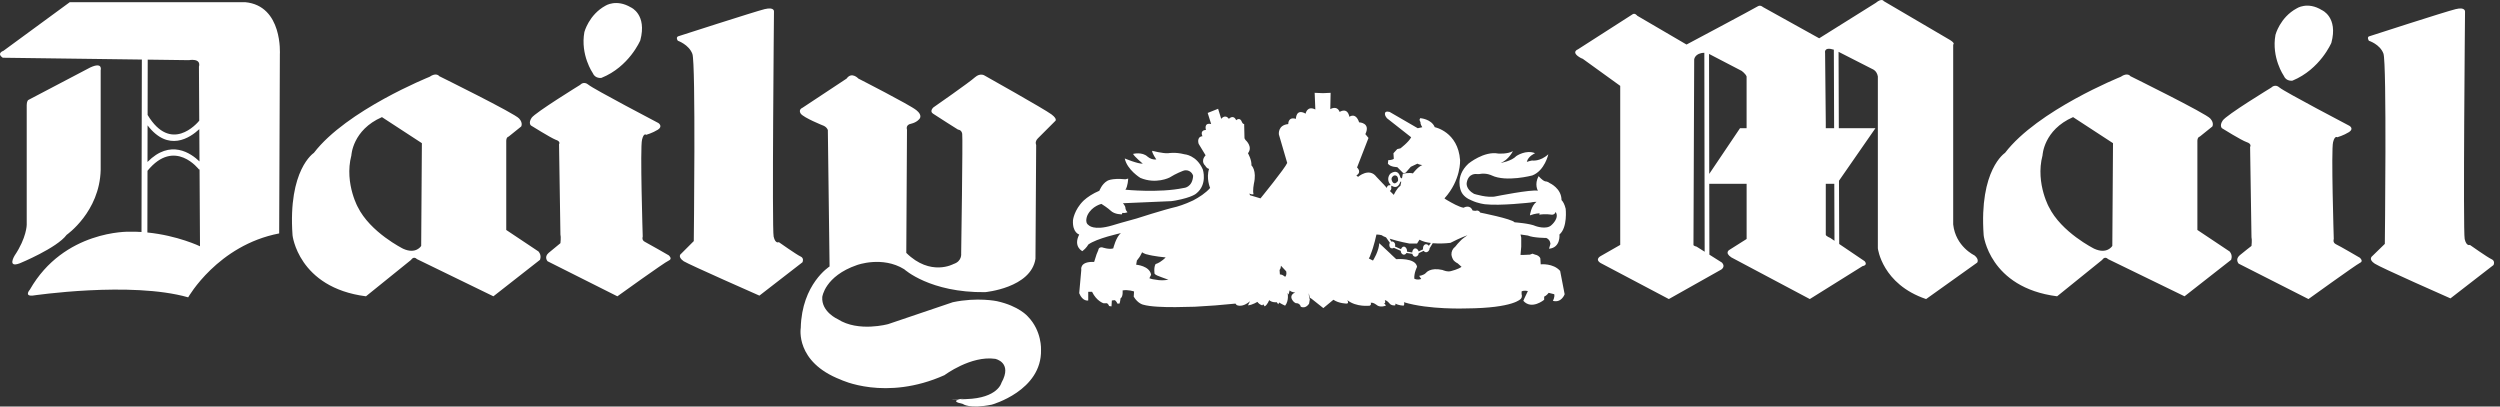 <svg width="246" height="40" viewBox="0 0 246 40" fill="none" xmlns="http://www.w3.org/2000/svg">
<rect x="0" y="0" width="246" height="40" fill="#333333" stroke="none"/>
<path fillRule="evenodd" clipRule="evenodd" d="M124.407 22.22L124.953 22.629C124.885 22.016 124.988 20.99 124.988 20.99C124.576 21.262 124.476 21.775 124.476 21.775L123.895 21.843L124.407 22.22ZM146.787 26.659C146.719 26.523 146.616 26.422 146.444 26.422C146.275 26.422 146.103 26.591 146.103 26.831C146.103 27.071 146.275 27.24 146.444 27.24C146.648 27.24 146.821 27.071 146.821 26.831C146.82 26.764 146.787 26.728 146.787 26.659ZM146.773 25.056C146.782 25.086 146.787 25.122 146.787 25.157C146.786 25.241 146.759 25.324 146.71 25.393C146.661 25.462 146.592 25.514 146.512 25.544V26.048C146.607 26.057 146.698 26.086 146.781 26.132C146.863 26.178 146.936 26.241 146.993 26.317C147.103 26.465 147.162 26.645 147.162 26.83C147.162 27.198 146.952 27.496 146.646 27.588C147.49 27.522 148.018 27.445 148.018 27.445C147.197 27.274 147.674 26.796 147.674 26.796C148.051 26.488 148.768 26.247 148.768 26.247C147.914 26.144 147.437 25.463 147.229 25.053H146.773V25.056ZM146.343 27.609C146.017 27.554 145.762 27.235 145.762 26.831C145.762 26.444 145.997 26.133 146.308 26.062V25.56C146.215 25.546 146.128 25.502 146.061 25.436C145.994 25.369 145.949 25.282 145.934 25.189L145.931 25.192C145.591 25.292 145.282 25.292 145.282 25.292C145.214 25.464 145.351 25.532 145.351 25.532C146.068 26.045 145.591 26.523 145.591 26.523C145.25 26.831 145.078 26.831 145.078 26.831C144.738 26.934 143.916 27.652 143.916 27.652C144.83 27.68 145.666 27.652 146.343 27.609ZM136.981 24.44C137.042 24.441 137.102 24.422 137.152 24.386L137.834 24.681C137.834 24.884 137.971 25.058 138.142 25.058C138.248 25.058 138.342 24.989 138.397 24.892L138.975 24.977C139.012 25.148 139.13 25.263 139.269 25.263C139.427 25.263 139.586 25.118 139.607 24.908L140.09 24.679C140.148 24.764 140.233 24.819 140.331 24.819C140.499 24.819 140.671 24.647 140.671 24.442L140.98 23.932C141.56 23.977 142.144 23.965 142.723 23.897C143.644 23.417 144.397 23.145 144.397 23.145C144.122 23.348 143.848 23.522 143.676 23.726C143.505 23.896 143.345 24.079 143.199 24.271C143.075 24.361 142.976 24.48 142.91 24.617C142.844 24.755 142.814 24.907 142.822 25.059C142.848 25.254 142.918 25.441 143.026 25.605C143.197 25.809 143.438 25.914 143.438 25.914L143.815 26.254C143.506 26.494 142.822 26.663 142.822 26.663C142.445 26.803 141.935 26.563 141.935 26.563C140.738 26.291 140.329 26.835 140.329 26.835C140.089 27.108 139.645 27.144 139.645 27.144L139.849 27.453C139.405 27.589 139.167 27.418 139.167 27.418C139.132 26.837 139.44 26.256 139.44 26.256C139.303 25.334 137.388 25.503 137.388 25.503L136.912 25.056L136.809 24.953L135.715 23.928C135.715 24.236 135.579 24.681 135.41 25.058C135.273 25.363 135.101 25.639 135.101 25.639L134.692 25.432C134.77 25.318 134.827 25.191 134.861 25.058C135.202 24.236 135.442 23.075 135.442 23.075C135.646 23.075 135.819 23.11 135.954 23.143C136.058 23.212 136.126 23.247 136.126 23.247C136.206 23.284 136.292 23.32 136.386 23.358L136.763 23.893C136.727 23.956 136.708 24.027 136.708 24.1C136.707 24.304 136.809 24.44 136.981 24.44ZM140.796 23.908L140.596 24.192C140.568 24.145 140.53 24.106 140.483 24.078C140.436 24.049 140.383 24.034 140.329 24.031C140.157 24.031 140.021 24.2 140.021 24.44C140.021 24.473 140.023 24.506 140.032 24.535L139.596 24.739C139.55 24.579 139.41 24.439 139.269 24.439C139.1 24.439 138.963 24.643 138.963 24.848L138.443 24.759C138.448 24.733 138.451 24.706 138.451 24.679C138.451 24.475 138.311 24.267 138.142 24.267C138.014 24.267 137.908 24.382 137.862 24.524L137.258 24.252C137.279 24.204 137.289 24.152 137.288 24.1C137.288 23.928 137.151 23.759 136.979 23.759C136.952 23.758 136.925 23.763 136.9 23.773L136.739 23.484H136.736C137.606 23.767 138.686 23.964 138.686 23.964H139.438L139.678 23.587C139.988 23.76 140.389 23.86 140.796 23.908ZM136.746 18.074C136.774 18.109 136.8 18.141 136.828 18.171L136.785 18.247C136.762 18.232 136.736 18.224 136.708 18.222C136.571 18.222 136.468 18.359 136.468 18.496L136.436 18.462L136.161 18.154L136.06 18.052L135.445 17.403C134.727 16.446 133.633 17.403 133.633 17.403L133.464 17.266C134.043 16.924 133.533 16.48 133.533 16.48L134.66 13.575L134.351 13.199C134.9 12.071 133.738 12.038 133.738 12.038C133.395 11.013 132.78 11.492 132.78 11.492C132.576 10.5 131.822 11.013 131.822 11.013C131.55 10.33 130.901 10.739 130.901 10.739L130.933 9.133L130.183 9.167L129.362 9.133L129.43 10.773C128.612 10.363 128.472 11.183 128.472 11.183C127.517 10.636 127.517 11.695 127.517 11.695C126.73 11.455 126.765 12.208 126.765 12.208C125.706 12.31 125.843 13.233 125.843 13.233L126.661 16.034C126.457 16.547 124.032 19.52 124.032 19.52L123.005 19.212L122.937 19.042C123.176 19.179 123.348 19.11 123.348 19.11C123.246 18.768 123.381 18.085 123.381 18.085C123.69 16.753 123.142 16.274 123.142 16.274C123.176 15.727 122.8 15.079 122.8 15.079C123.313 14.43 122.561 13.78 122.561 13.78L122.458 13.609L122.425 12.208C122.288 12.208 122.219 12.036 122.219 12.036C122.014 11.455 121.638 11.832 121.638 11.832C121.365 11.218 120.921 11.695 120.921 11.695C120.544 11.183 120.168 11.695 120.168 11.695L119.861 10.704L118.836 11.113L119.178 12.207C118.425 12.035 118.665 12.787 118.665 12.787C118.016 12.821 118.323 13.402 118.323 13.402C117.709 13.47 117.948 14.155 117.948 14.155L118.63 15.281C118.083 15.896 118.597 16.306 118.597 16.306C118.769 16.615 118.974 16.615 118.974 16.615C118.665 17.538 119.076 18.495 119.076 18.495C118.632 19.007 117.983 19.416 117.402 19.723C116.548 20.134 115.796 20.339 115.796 20.339C114.462 20.648 111.833 21.501 111.833 21.501C110.91 21.738 109.441 22.182 109.441 22.182C107.596 22.731 107.117 22.15 107.117 22.15C106.673 21.875 107.015 21.157 107.015 21.157C107.459 20.269 108.382 20.064 108.382 20.064C109.032 20.476 109.27 20.713 109.27 20.713C109.68 21.125 110.399 21.09 110.399 21.09L110.432 20.954C110.739 20.988 110.945 20.885 110.945 20.885C110.739 20.681 110.739 20.441 110.739 20.441C110.739 20.271 110.501 19.998 110.501 19.998L115.25 19.793C115.422 19.761 115.557 19.761 115.694 19.725C117.333 19.418 117.71 19.042 117.71 19.042C118.837 18.152 118.36 16.683 118.36 16.683C117.744 15.249 116.548 15.18 116.548 15.18C115.625 14.941 114.943 15.078 114.943 15.078C114.43 15.113 113.372 14.839 113.372 14.839C113.337 15.043 113.781 15.692 113.781 15.692C113.628 15.706 113.473 15.689 113.327 15.642C113.18 15.595 113.044 15.52 112.928 15.42C112.38 14.907 111.492 15.146 111.492 15.146C111.629 15.42 112.45 16.104 112.45 16.104C111.971 16.137 110.674 15.591 110.674 15.591C110.913 16.72 112.211 17.505 112.211 17.505C113.749 18.154 115.081 17.471 115.081 17.471C115.73 17.062 116.38 16.822 116.38 16.822C116.477 16.777 116.584 16.754 116.691 16.755C116.799 16.755 116.905 16.779 117.003 16.824C117.1 16.87 117.187 16.936 117.256 17.018C117.325 17.101 117.376 17.197 117.404 17.301C117.336 18.462 116.481 18.496 116.481 18.496C114.021 19.008 110.741 18.666 110.741 18.666C110.98 18.359 111.015 17.573 111.015 17.573L110.741 17.641C109.307 17.505 108.93 17.813 108.93 17.813C108.417 18.12 108.178 18.77 108.178 18.77C107.529 19.043 107.017 19.384 106.64 19.726C105.683 20.651 105.581 21.674 105.581 21.674C105.513 22.904 106.196 23.076 106.196 23.076C105.581 24.27 106.503 24.715 106.503 24.715C106.913 24.41 107.084 24.066 107.084 24.066C107.903 23.453 110.295 22.939 110.295 22.939C109.816 23.316 109.543 24.442 109.543 24.442C109.134 24.579 108.449 24.338 108.449 24.338C108.074 24.306 108.074 24.614 108.074 24.614L107.902 25.023L107.663 25.775C106.194 25.707 106.399 26.56 106.399 26.56L106.194 28.849C106.536 29.702 107.082 29.567 107.082 29.567V28.713H107.458C107.902 29.635 108.586 29.84 108.586 29.84H108.791C109.03 29.772 109.134 30.115 109.134 30.115L109.372 30.148L109.406 29.567L109.678 29.535C109.85 29.603 109.952 29.875 109.952 29.875H110.156C110.224 29.738 110.259 29.363 110.259 29.363C110.533 29.191 110.463 28.578 110.463 28.578C111.01 28.475 111.591 28.681 111.591 28.681L111.558 29.191C111.967 29.875 112.481 29.979 112.481 29.979C112.823 30.079 113.334 30.148 113.95 30.182C115.01 30.251 116.342 30.215 117.572 30.182C118.907 30.115 120.24 30.012 121.57 29.874C121.707 30.078 121.774 30.046 121.774 30.046C122.355 30.249 123.004 29.634 123.004 29.634L122.8 30.046C123.244 30.011 123.723 29.702 123.723 29.702C123.842 29.865 124.009 29.985 124.201 30.046L124.304 29.942L124.441 30.146C124.713 30.009 124.885 29.533 124.885 29.533C125.194 29.805 125.638 29.737 125.638 29.737L125.774 29.941L125.875 29.769C126.079 29.909 126.456 30.078 126.456 30.078C126.868 29.565 126.696 28.815 126.696 28.815L126.799 28.984L126.9 28.575C127.104 28.779 127.449 28.779 127.449 28.779C126.799 29.051 127.174 29.532 127.174 29.532C127.254 29.667 127.374 29.773 127.517 29.837C127.625 29.824 127.735 29.852 127.823 29.916C127.912 29.979 127.973 30.074 127.995 30.181C128.507 30.421 128.816 29.872 128.816 29.872L128.884 29.463C128.781 29.223 128.781 28.847 128.781 28.847L128.884 29.291L129.053 29.395L130.215 30.317L131.208 29.495C131.754 29.872 132.507 29.872 132.507 29.872C132.779 29.872 132.575 29.532 132.575 29.532C133.464 30.249 134.795 30.078 134.795 30.078C134.999 29.909 134.864 29.805 134.864 29.805C135.104 29.702 135.513 30.046 135.513 30.046C135.854 30.283 136.366 30.078 136.366 30.078C136.334 29.909 136.162 29.874 136.162 29.874C136.402 29.874 136.266 29.533 136.266 29.533C136.503 29.565 136.71 29.839 136.71 29.839C136.914 30.114 137.291 30.046 137.291 30.046L137.323 29.874C137.563 30.046 138.107 30.078 138.107 30.078C138.247 29.941 138.142 29.737 138.142 29.737C140.603 30.49 144.257 30.35 144.257 30.35C149.008 30.318 149.657 29.395 149.657 29.395C149.829 29.188 149.725 28.951 149.725 28.951V28.678C149.966 28.539 150.341 28.644 150.341 28.644L149.998 29.361L149.897 29.602C150.716 30.523 151.946 29.498 151.946 29.498V29.19C152.186 29.089 152.39 28.815 152.39 28.815L152.939 28.952C153.007 29.261 152.802 29.602 152.802 29.602C153.655 29.839 153.961 28.952 153.961 28.952L153.519 26.661C152.835 25.876 151.605 26.011 151.605 26.011L151.57 25.43C151.502 25.227 151.264 25.09 151.058 25.056L150.794 24.961L150.545 25.056C150.168 25.088 149.621 25.088 149.621 25.088V25.056L149.689 24.269V23.382L149.621 23.073L150.341 23.177C150.887 23.414 152.152 23.414 152.152 23.414C152.562 23.586 152.562 23.995 152.562 23.995L152.425 24.475C153.587 24.372 153.45 23.073 153.45 23.073C154.268 22.389 154.063 20.544 154.063 20.544C153.959 20.1 153.79 19.827 153.686 19.723L153.654 19.691C153.654 18.528 152.492 18.016 152.492 18.016C152.288 17.844 152.048 17.844 152.048 17.844C151.775 17.777 151.398 17.331 151.398 17.331C150.954 18.151 151.33 18.765 151.33 18.765C150.646 18.629 147.227 19.313 147.227 19.313C146.409 19.518 145.043 19.074 145.043 19.074C144.187 18.595 144.326 17.981 144.326 17.981C144.495 16.989 145.316 17.126 145.316 17.126H145.556C146.274 16.989 146.786 17.263 146.786 17.263C148.22 17.946 150.781 17.263 150.781 17.263C152.011 16.784 152.355 15.178 152.355 15.178C151.534 15.931 150.749 15.794 150.749 15.794C150.576 15.829 150.404 15.874 150.237 15.931C150.373 15.35 151.055 15.076 151.055 15.076C150.168 14.7 149.212 15.35 149.212 15.35C148.734 15.862 147.673 16.033 147.673 16.033C148.458 15.726 148.869 14.871 148.869 14.871C148.357 15.178 147.435 15.11 147.435 15.11C146.033 14.836 144.496 16.1 144.496 16.1C143.094 17.398 143.778 18.834 143.778 18.834C143.95 19.243 144.359 19.552 144.803 19.722C145.453 20.031 146.134 20.099 146.134 20.099C147.604 20.269 150.612 19.927 150.612 19.927C150.884 19.859 151.193 19.859 151.193 19.859C150.644 20.269 150.544 21.192 150.544 21.192C151.09 20.988 151.499 20.988 151.499 20.988L151.467 21.125C152.116 21.022 152.661 21.125 152.661 21.125C153.004 21.157 153.073 20.853 153.073 20.853C153.482 21.466 152.661 22.152 152.661 22.152C152.183 22.629 151.125 22.252 151.125 22.252C150.544 21.98 149.038 21.875 149.038 21.875C148.766 21.535 145.656 20.92 145.656 20.92C145.485 20.611 145.179 20.748 145.179 20.748L144.904 20.713C144.631 20.064 144.017 20.441 144.017 20.441C143.573 20.373 142.855 19.964 142.443 19.723C142.239 19.622 142.137 19.52 142.137 19.52C143.777 17.708 143.673 15.762 143.673 15.762C143.47 12.959 141.181 12.515 141.181 12.515C140.84 11.695 139.747 11.627 139.747 11.627L139.678 11.799L139.779 12.038C139.747 12.209 139.951 12.517 139.951 12.517L139.507 12.618L136.739 11.013C136.058 10.842 136.33 11.422 136.33 11.422L136.467 11.627L138.859 13.507C138.619 13.984 137.8 14.6 137.8 14.6L137.492 14.668L137.115 15.078L137.15 15.625C136.978 15.762 136.601 15.762 136.601 15.762L136.569 16.104C136.806 16.446 137.49 16.446 137.49 16.446L138.036 16.992C138.208 17.095 138.345 16.959 138.345 16.959L138.822 16.413L139.472 16.105C139.643 16.207 139.952 16.242 139.952 16.242C139.508 16.414 139.03 17.062 139.03 17.062C138.653 16.959 138.038 17.095 138.038 17.095L137.969 17.471L137.95 17.562L137.8 17.471C137.56 16.481 136.807 17.095 136.807 17.095C136.686 17.226 136.613 17.395 136.602 17.574C136.591 17.752 136.642 17.929 136.746 18.074ZM136.761 18.789C136.844 18.752 136.911 18.634 136.911 18.495C136.911 18.455 136.902 18.416 136.886 18.38L136.932 18.266C137.039 18.352 137.172 18.399 137.31 18.398C137.662 18.387 137.799 17.879 137.799 17.879H137.884L137.799 18.288C137.455 18.493 137.15 19.176 137.15 19.176L136.761 18.789ZM136.975 17.813C136.792 17.433 137.184 17.264 137.184 17.264C137.662 17.196 137.561 17.81 137.561 17.81C137.433 17.971 137.33 18.031 137.244 18.038C137.059 18.053 136.978 17.816 136.975 17.813ZM118.323 25.021C118.05 25.262 117.571 25.602 116.956 25.637L116.683 26.078L117.332 26.25L117.469 26.319L118.05 26.49C118.05 26.49 118.083 26.113 118.529 26.182C118.529 26.182 118.836 25.361 120.066 25.636C120.066 25.636 120.271 25.567 120.544 25.704C120.647 25.773 120.749 25.841 120.851 25.942L120.714 25.497C120.714 25.497 120.851 25.294 121.191 25.361C121.191 25.361 121.055 25.224 120.953 25.02C120.808 24.82 120.725 24.582 120.714 24.336C120.714 24.336 121.123 24.167 121.534 24.235V23.858H121.772L121.328 23.586C121.328 23.586 120.2 24.848 118.082 24.235C117.663 24.117 117.261 23.944 116.886 23.723C116.886 23.723 117.297 24.748 118.596 24.713C118.596 24.713 118.495 24.85 118.323 25.021ZM112.823 25.021C113.506 25.225 114.702 25.33 114.702 25.33C114.599 25.43 114.497 25.534 114.395 25.602C114.02 25.911 113.712 25.979 113.712 25.979C113.507 26.32 113.61 26.937 113.61 26.937C113.712 27.074 114.02 27.175 114.293 27.278C114.635 27.415 114.976 27.518 114.976 27.518C114.559 27.603 114.129 27.603 113.712 27.518C113.335 27.483 113.098 27.378 113.098 27.378L113.268 27.038C113.131 26.148 111.799 26.048 111.799 26.048L111.868 25.639C112.038 25.432 112.21 25.195 112.278 25.023C112.321 24.959 112.355 24.891 112.38 24.819C112.449 24.887 112.619 24.956 112.791 25.023L112.823 25.021ZM137.152 27.857C137.049 27.926 136.981 27.994 136.981 28.13C136.981 28.13 137.049 28.334 137.493 28.47C137.493 28.47 137.561 28.096 137.458 27.686C137.458 27.686 137.288 27.754 137.152 27.857ZM121.57 27.24L121.809 27.172C121.809 27.172 121.57 26.968 121.536 26.831C121.536 26.831 121.536 26.559 121.229 26.319L121.263 26.559V26.899L121.365 27.003V27.275L121.57 27.24ZM122.663 28.438L122.698 28.951L123.142 28.47C123.107 28.471 123.072 28.462 123.042 28.445C123.012 28.427 122.987 28.401 122.971 28.37C122.8 28.233 122.698 28.029 122.698 28.029L122.663 28.438ZM124.208 25.034C124.467 25.005 124.685 25.023 124.808 25.171C124.805 24.953 124.9 24.735 125.226 24.679C125.226 24.679 124.508 24.542 123.859 24.302C123.449 24.165 123.039 23.994 122.902 23.79L122.595 23.893L122.355 23.994V24.097C122.355 24.097 123.004 24.197 123.346 24.474V24.334C123.346 24.334 123.968 24.453 124.208 25.034ZM126.01 26.387C126.01 26.319 126.045 26.25 126.045 26.147L126.558 26.696C126.558 26.696 126.658 27.036 126.455 27.242C126.455 27.242 126.354 27.141 126.217 27.073C126.132 27.029 126.038 27.006 125.942 27.004L125.91 26.56C125.91 26.56 125.978 26.49 126.01 26.387ZM84.463 7.731C84.463 7.731 89.555 10.328 90.169 10.841C90.819 11.353 90.476 11.695 90.476 11.695C90.476 11.695 90.237 12.036 89.657 12.173C89.074 12.275 89.248 12.754 89.248 12.754L89.179 24.884C91.571 27.242 93.826 25.978 93.826 25.978C94.681 25.706 94.579 24.953 94.579 24.953C94.579 24.953 94.751 13.541 94.681 13.165C94.612 12.755 94.272 12.755 94.272 12.755C94.272 12.755 92.153 11.422 91.811 11.184C91.434 10.946 91.845 10.57 91.845 10.57C91.845 10.57 95.432 8.076 95.946 7.597C96.459 7.153 96.869 7.425 96.869 7.425C96.869 7.425 102.78 10.74 103.463 11.253C104.146 11.765 103.805 11.936 103.805 11.936L102.131 13.61C101.789 13.952 101.959 14.259 101.959 14.259L101.89 25.467C101.446 28.336 96.936 28.748 96.936 28.748C91.503 28.817 88.975 26.493 88.975 26.493C86.822 25.16 84.328 26.081 84.328 26.081C81.151 27.175 80.911 29.226 80.911 29.226C80.808 30.696 82.448 31.413 82.448 31.413C84.465 32.711 87.403 31.89 87.403 31.89C89.897 31.037 93.758 29.738 93.758 29.738C96.183 29.226 98.097 29.635 98.097 29.635C100.283 30.115 101.138 31.14 101.138 31.14C102.538 32.574 102.436 34.419 102.436 34.419C102.538 38.453 97.584 39.819 97.584 39.819C95.364 40.263 94.749 39.751 94.749 39.751C93.177 39.407 94.851 39.238 94.851 39.238C94.851 39.238 91.98 39.407 95.09 39.27C98.2 39.17 98.542 37.667 98.542 37.667C99.67 35.649 97.927 35.309 97.927 35.309C95.535 34.968 92.94 36.914 92.94 36.914C87.131 39.51 82.724 37.358 82.724 37.358C78.213 35.616 78.794 32.267 78.794 32.267C78.896 27.929 81.63 26.221 81.63 26.221L81.46 12.792C81.323 12.45 80.981 12.348 80.981 12.348C80.981 12.348 79.101 11.595 78.794 11.186C78.52 10.775 78.964 10.605 78.964 10.605L83.304 7.734C83.814 7.015 84.463 7.731 84.463 7.731ZM0.272 5.681C-0.377 5.237 0.34 4.998 0.34 4.998L6.867 0.214H24.121C27.845 0.555 27.538 5.339 27.538 5.339L27.47 22.969C21.422 24.13 18.517 29.258 18.517 29.258C12.879 27.652 3.21 29.086 3.21 29.086C2.355 29.155 2.936 28.505 2.936 28.505C6.285 22.628 12.708 22.8 12.708 22.8C13.123 22.791 13.529 22.802 13.924 22.828L13.958 5.86L0.272 5.681ZM8.882 6.638C10.146 6.057 9.907 6.911 9.907 6.911V16.717C9.805 20.852 6.558 23.108 6.558 23.108C5.602 24.407 1.946 25.909 1.946 25.909C0.682 26.387 1.434 25.157 1.434 25.157C2.629 23.382 2.629 22.115 2.629 22.115V10.328C2.629 9.986 2.766 9.849 2.766 9.849L8.882 6.638ZM14.502 22.877C17.489 23.177 19.68 24.235 19.68 24.235L19.636 16.654L19.59 16.689C19.583 16.681 17.192 13.525 14.514 16.805L14.502 22.877ZM19.63 15.886L19.612 12.707C18.697 13.562 16.565 15.002 14.521 12.336L14.514 15.936C16.765 13.652 18.79 15.075 19.63 15.886ZM19.606 11.877L19.576 6.569C19.814 5.681 18.586 5.92 18.586 5.92L14.535 5.867L14.525 11.312C16.816 15.11 19.372 12.163 19.606 11.877ZM66.763 3.563C66.763 3.563 74.279 1.137 75.236 0.899C76.226 0.66 76.159 1.137 76.159 1.137C76.159 1.137 75.955 22.526 76.126 23.279C76.296 24.031 76.638 23.827 76.638 23.827C76.638 23.827 78.381 25.058 78.756 25.227C79.167 25.398 78.962 25.808 78.962 25.808L74.725 29.089C74.725 29.089 67.823 26.048 67.277 25.707C66.594 25.227 67.038 24.954 67.038 24.954L68.268 23.724C68.268 23.724 68.472 6.23 68.131 5.307C67.789 4.384 66.696 4.008 66.696 4.008C66.456 3.631 66.763 3.563 66.763 3.563ZM58.324 7.185C58.563 7.766 59.178 7.664 59.178 7.664C61.912 6.571 63.005 3.973 63.005 3.973C63.688 1.411 62.082 0.728 62.082 0.728C60.647 -0.126 59.588 0.556 59.588 0.556C57.947 1.445 57.503 3.154 57.503 3.154C57.094 5.409 58.324 7.185 58.324 7.185ZM57.094 8.347C57.094 8.347 52.652 11.081 52.31 11.594C51.968 12.106 52.243 12.346 52.243 12.346C52.243 12.346 54.156 13.541 54.669 13.747C55.215 13.917 55.009 14.191 55.009 14.191L55.146 23.075C55.215 23.315 55.146 23.928 55.146 23.928C55.146 23.928 54.393 24.544 53.984 24.886C53.507 25.295 53.881 25.707 53.881 25.707L60.75 29.157C60.75 29.157 65.396 25.809 65.806 25.639C66.215 25.467 65.806 25.126 65.806 25.126C65.806 25.126 63.79 23.964 63.449 23.793C63.108 23.621 63.245 23.28 63.245 23.28C63.245 23.28 62.971 14.497 63.177 13.745C63.347 13.028 63.586 13.266 63.586 13.266C63.586 13.266 64.2 13.096 64.748 12.754C65.26 12.412 64.783 12.105 64.783 12.105C64.783 12.105 58.393 8.757 57.915 8.347C57.435 7.936 57.094 8.347 57.094 8.347ZM28.785 23.142C28.768 23.073 29.314 28.302 36.011 29.156L40.453 25.57C40.453 25.57 40.692 25.158 41.034 25.499L48.551 29.156L53.13 25.57C53.13 25.57 53.335 25.158 52.993 24.749L49.815 22.629V13.916C49.815 13.916 49.781 13.507 50.053 13.438L51.284 12.448C51.284 12.448 51.489 12.106 51.08 11.662C50.703 11.184 43.221 7.494 43.221 7.494C43.221 7.494 42.947 7.085 42.263 7.562C42.263 7.562 34.097 10.842 30.885 15.044C30.885 15.044 28.324 16.683 28.785 23.142ZM35.192 20.341C35.397 20.715 33.825 18.119 34.577 15.283C34.577 15.283 34.681 12.789 37.584 11.525L41.513 14.088L41.445 24.2C41.445 24.2 40.932 25.056 39.668 24.475C39.668 24.475 36.422 22.869 35.192 20.341ZM223.494 8.619C223.494 8.619 219.054 11.319 218.71 11.866C218.37 12.378 218.642 12.617 218.642 12.617C218.642 12.617 220.556 13.812 221.069 13.984C221.615 14.156 221.41 14.462 221.41 14.462L221.546 23.346C221.615 23.586 221.546 24.199 221.546 24.199C221.546 24.199 220.794 24.78 220.385 25.123C219.907 25.532 220.284 25.942 220.284 25.942L227.152 29.427C227.152 29.427 231.799 26.078 232.208 25.873C232.617 25.704 232.208 25.361 232.208 25.361C232.208 25.361 230.225 24.199 229.851 24.03C229.507 23.858 229.644 23.517 229.644 23.517C229.644 23.517 229.372 14.736 229.576 13.984C229.747 13.301 229.988 13.507 229.988 13.507C229.988 13.507 230.601 13.335 231.149 12.994C231.662 12.652 231.182 12.38 231.182 12.38C231.182 12.38 224.792 9.031 224.314 8.621C223.87 8.21 223.494 8.619 223.494 8.619ZM155.567 5.715C154.508 5.134 155.261 4.86 155.261 4.86L160.589 1.443C160.862 1.204 161.102 1.546 161.102 1.546L165.954 4.383C165.954 4.383 172.513 0.897 172.959 0.625C173.231 0.453 173.471 0.693 173.471 0.693L179.008 3.768L184.577 0.283C185.19 -0.23 185.362 0.111 185.362 0.111L191.888 3.939C192.434 4.281 192.194 4.383 192.194 4.383V22.083C192.434 24.267 194.28 25.125 194.28 25.125C194.793 25.534 194.553 25.842 194.553 25.842L189.528 29.428C185.19 27.958 184.781 24.44 184.781 24.44V7.526C184.677 6.945 184.268 6.808 184.268 6.808L180.914 5.099L180.939 12.616H184.542L180.956 17.785L180.978 24.008L183.485 25.704C183.825 26.113 183.281 26.182 183.281 26.182L178.085 29.427L170.364 25.327C169.646 24.847 170.192 24.575 170.192 24.575L171.867 23.516V18.083H168.19L168.204 25.058L169.443 25.841C169.82 26.25 169.374 26.523 169.374 26.523L164.214 29.427L157.484 25.873C156.903 25.496 157.516 25.192 157.516 25.192L159.43 24.098V8.449L155.74 5.785L155.567 5.715ZM180.45 4.888C179.431 4.571 179.589 5.204 179.589 5.204L179.657 12.071V12.618H180.478L180.45 4.888ZM180.495 18.084H179.657V23.108C179.689 23.245 180.101 23.414 180.101 23.414L180.513 23.695L180.495 18.084ZM168.189 17.112L171.216 12.617H171.865V7.526C171.765 7.254 171.388 6.98 171.388 6.98L168.169 5.306L168.189 17.112ZM167.707 5.195C166.763 5.216 166.708 5.853 166.708 5.853L166.637 24.1C166.637 24.2 166.946 24.269 166.946 24.269L167.739 24.77L167.707 5.195ZM195.192 23.142C195.175 23.073 195.721 28.302 202.42 29.156L206.86 25.57C206.86 25.57 207.101 25.158 207.441 25.499L214.958 29.156L219.537 25.57C219.537 25.57 219.741 25.158 219.4 24.749L216.223 22.629V13.916C216.223 13.916 216.191 13.507 216.463 13.438L217.694 12.448C217.694 12.448 217.898 12.106 217.49 11.662C217.113 11.184 209.63 7.494 209.63 7.494C209.63 7.494 209.357 7.085 208.672 7.562C208.672 7.562 200.505 10.842 197.294 15.044C197.294 15.044 194.731 16.683 195.192 23.142ZM201.599 20.341C201.803 20.715 200.232 18.119 200.986 15.283C200.986 15.283 201.086 12.789 203.991 11.525L207.92 14.088L207.852 24.2C207.852 24.2 207.339 25.056 206.074 24.475C206.074 24.475 202.829 22.869 201.599 20.341ZM233.164 3.563C233.164 3.563 240.645 1.137 241.638 0.899C242.593 0.66 242.559 1.137 242.559 1.137C242.559 1.137 242.355 22.766 242.524 23.519C242.696 24.269 243.037 24.1 243.037 24.1C243.037 24.1 244.78 25.33 245.157 25.499C245.566 25.671 245.361 26.08 245.361 26.08L241.125 29.361C241.125 29.361 234.223 26.32 233.677 25.944C232.993 25.5 233.437 25.195 233.437 25.195L234.667 23.998C234.667 23.998 234.871 6.196 234.53 5.273C234.189 4.35 233.096 4.01 233.096 4.01C232.857 3.596 233.164 3.563 233.164 3.563ZM224.725 7.459C224.965 8.04 225.578 7.936 225.578 7.936C228.313 6.808 229.407 4.212 229.407 4.212C230.088 1.683 228.482 1 228.482 1C227.048 0.112 225.99 0.829 225.99 0.829C224.348 1.717 223.906 3.426 223.906 3.426C223.494 5.681 224.725 7.459 224.725 7.459Z" fill="white"/>
</svg>
